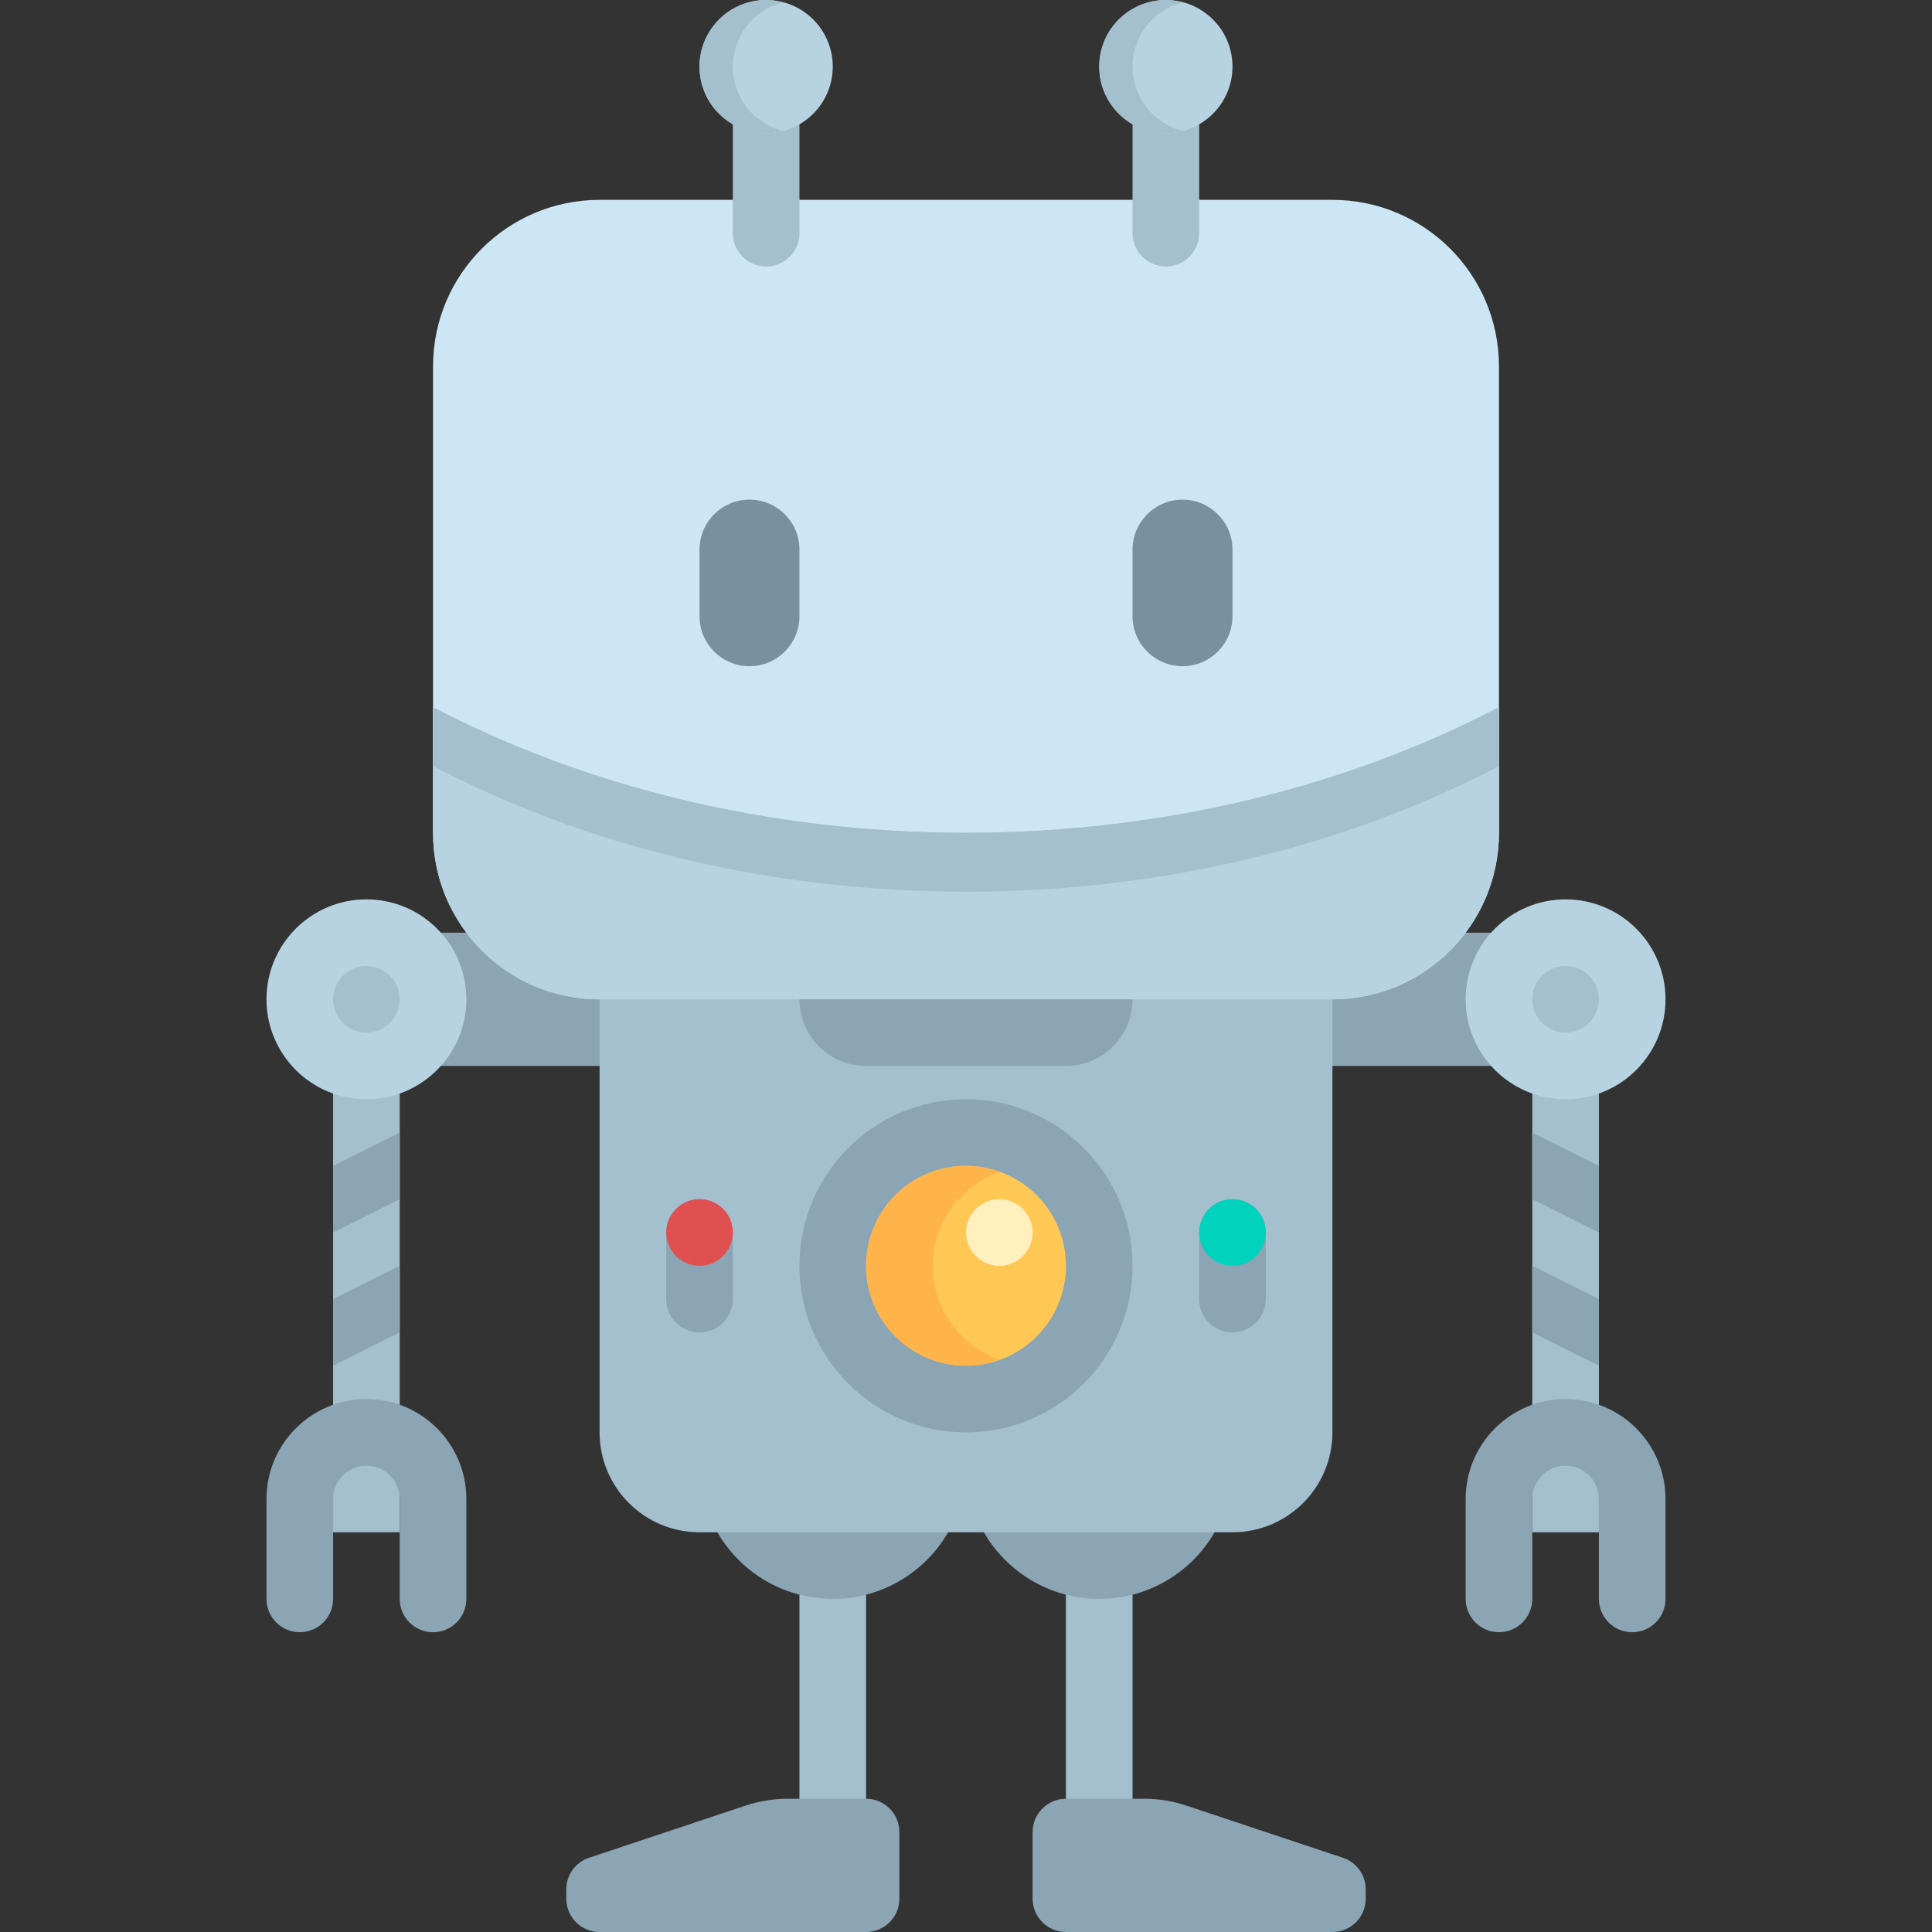 <?xml version="1.0" encoding="iso-8859-1"?>
<!-- Generator: Adobe Illustrator 19.0.0, SVG Export Plug-In . SVG Version: 6.00 Build 0)  -->
<svg version="1.1" id="Layer_1" xmlns="http://www.w3.org/2000/svg" xmlns:xlink="http://www.w3.org/1999/xlink" x="0px" y="0px"
	 viewBox="0 0 464 464" style="enable-background:new 0 0 464 464;" xml:space="preserve">
<rect x="0" y="0" width="464" height="464" fill="#333333" stroke="none"/>
<g>
	<g>
		<g>
			<rect x="80" y="224" style="fill:#8CA5B4;" width="304" height="32"/>
		</g>
	</g>
	<g>
		<g>
			<rect x="256" y="376" style="fill:#A4BFCE;" width="16" height="64"/>
		</g>
	</g>
	<g>
		<g>
			<path style="fill:#8CA5B4;" d="M320,464h-64c-4.418,0-8-3.582-8-8v-16c0-4.418,3.582-8,8-8h18.807
				c3.439,0,6.856,0.555,10.119,1.642l37.603,12.534c3.267,1.089,5.47,4.146,5.47,7.589V456C328,460.418,324.418,464,320,464z"/>
		</g>
	</g>
	<g>
		<g>
			<rect x="192" y="376" style="fill:#A4BFCE;" width="16" height="64"/>
		</g>
	</g>
	<g>
		<g>
			<circle style="fill:#8CA5B4;" cx="200" cy="352" r="32"/>
		</g>
	</g>
	<g>
		<g>
			<circle style="fill:#8CA5B4;" cx="264" cy="352" r="32"/>
		</g>
	</g>
	<g>
		<g>
			<rect x="80" y="256" style="fill:#A4BFCE;" width="16" height="112"/>
		</g>
	</g>
	<g>
		<g>
			<circle style="fill:#B7D3E2;" cx="88" cy="240" r="24"/>
		</g>
	</g>
	<g>
		<g>
			<circle style="fill:#A4BFCE;" cx="88" cy="240" r="8"/>
		</g>
	</g>
	<g>
		<g>
			<polygon style="fill:#8CA5B4;" points="96,320 80,328 80,312 96,304 			"/>
		</g>
	</g>
	<g>
		<g>
			<polygon style="fill:#8CA5B4;" points="96,288 80,296 80,280 96,272 			"/>
		</g>
	</g>
	<g>
		<g>
			<path style="fill:#8CA5B4;" d="M104,392c-4.422,0-8-3.578-8-8v-24c0-4.414-3.586-8-8-8s-8,3.586-8,8v24c0,4.422-3.578,8-8,8
				s-8-3.578-8-8v-24c0-13.234,10.766-24,24-24s24,10.766,24,24v24C112,388.422,108.422,392,104,392z"/>
		</g>
	</g>
	<g>
		<g>
			<rect x="368" y="256" style="fill:#A4BFCE;" width="16" height="112"/>
		</g>
	</g>
	<g>
		<g>
			<circle style="fill:#B7D3E2;" cx="376" cy="240" r="24"/>
		</g>
	</g>
	<g>
		<g>
			<circle style="fill:#A4BFCE;" cx="376" cy="240" r="8"/>
		</g>
	</g>
	<g>
		<g>
			<polygon style="fill:#8CA5B4;" points="368,320 384,328 384,312 368,304 			"/>
		</g>
	</g>
	<g>
		<g>
			<polygon style="fill:#8CA5B4;" points="368,288 384,296 384,280 368,272 			"/>
		</g>
	</g>
	<g>
		<g>
			<path style="fill:#8CA5B4;" d="M392,392c-4.422,0-8-3.578-8-8v-24c0-4.414-3.586-8-8-8s-8,3.586-8,8v24c0,4.422-3.578,8-8,8
				s-8-3.578-8-8v-24c0-13.234,10.766-24,24-24s24,10.766,24,24v24C400,388.422,396.422,392,392,392z"/>
		</g>
	</g>
	<g>
		<g>
			<path style="fill:#A4BFCE;" d="M296,368H168c-13.255,0-24-10.745-24-24V240h176v104C320,357.255,309.255,368,296,368z"/>
		</g>
	</g>
	<g>
		<g>
			<g>
				<path style="fill:#CDE6F5;" d="M320,240H144c-22.091,0-40-17.909-40-40V88c0-22.091,17.909-40,40-40h176
					c22.091,0,40,17.909,40,40v112C360,222.091,342.091,240,320,240z"/>
			</g>
		</g>
		<g>
			<g>
				<path style="fill:#B7D3E2;" d="M232,200c-47.606,0-91.711-11.172-128-30.164V200c0,22.091,17.909,40,40,40h176
					c22.091,0,40-17.909,40-40v-30.164C323.711,188.828,279.606,200,232,200z"/>
			</g>
		</g>
		<g>
			<g>
				<path style="fill:#7891A0;" d="M180,160L180,160c-6.627,0-12-5.373-12-12v-16c0-6.627,5.373-12,12-12l0,0
					c6.627,0,12,5.373,12,12v16C192,154.627,186.627,160,180,160z"/>
			</g>
		</g>
		<g>
			<g>
				<path style="fill:#7891A0;" d="M284,160L284,160c-6.627,0-12-5.373-12-12v-16c0-6.627,5.373-12,12-12l0,0
					c6.627,0,12,5.373,12,12v16C296,154.627,290.627,160,284,160z"/>
			</g>
		</g>
		<g>
			<g>
				<path style="fill:#A4BFCE;" d="M232,200c-47.606,0-91.711-11.172-128-30.164V184c36.289,18.992,80.394,30.164,128,30.164
					S323.711,202.992,360,184v-14.164C323.711,188.828,279.606,200,232,200z"/>
			</g>
		</g>
		<g>
			<g>
				<path style="fill:#A4BFCE;" d="M184,64L184,64c-4.418,0-8-3.582-8-8V24c0-4.418,3.582-8,8-8l0,0c4.418,0,8,3.582,8,8v32
					C192,60.418,188.418,64,184,64z"/>
			</g>
		</g>
		<g>
			<g>
				<circle style="fill:#B7D3E2;" cx="184" cy="16" r="16"/>
			</g>
		</g>
		<g>
			<g>
				<path style="fill:#A4BFCE;" d="M176,16c0-7.447,5.111-13.65,12-15.434C186.714,0.233,185.39,0,184,0c-8.836,0-16,7.163-16,16
					c0,8.836,7.164,16,16,16c1.39,0,2.714-0.233,4-0.566C181.111,29.65,176,23.447,176,16z"/>
			</g>
		</g>
		<g>
			<g>
				<path style="fill:#A4BFCE;" d="M280,64L280,64c-4.418,0-8-3.582-8-8V24c0-4.418,3.582-8,8-8l0,0c4.418,0,8,3.582,8,8v32
					C288,60.418,284.418,64,280,64z"/>
			</g>
		</g>
		<g>
			<g>
				<circle style="fill:#B7D3E2;" cx="280" cy="16" r="16"/>
			</g>
		</g>
		<g>
			<g>
				<path style="fill:#A4BFCE;" d="M272,16c0-7.447,5.111-13.65,12-15.434C282.714,0.233,281.39,0,280,0c-8.836,0-16,7.163-16,16
					c0,8.836,7.164,16,16,16c1.39,0,2.714-0.233,4-0.566C277.111,29.65,272,23.447,272,16z"/>
			</g>
		</g>
	</g>
	<g>
		<g>
			<circle style="fill:#8CA5B4;" cx="232" cy="304" r="40"/>
		</g>
	</g>
	<g>
		<g>
			<circle style="fill:#FFC855;" cx="232" cy="304" r="24"/>
		</g>
	</g>
	<g>
		<g>
			<path style="fill:#FFB44B;" d="M224,304c0-10.435,6.7-19.224,16-22.53c-2.514-0.894-5.18-1.47-8-1.47c-13.255,0-24,10.745-24,24
				s10.745,24,24,24c2.82,0,5.486-0.576,8-1.47C230.7,323.224,224,314.435,224,304z"/>
		</g>
	</g>
	<g>
		<g>
			<circle style="fill:#FFF0BE;" cx="240" cy="296" r="8"/>
		</g>
	</g>
	<g>
		<g>
			<path style="fill:#8CA5B4;" d="M256,256h-48c-8.837,0-16-7.163-16-16l0,0h80l0,0C272,248.837,264.837,256,256,256z"/>
		</g>
	</g>
	<g>
		<g>
			<path style="fill:#8CA5B4;" d="M296,320L296,320c-4.418,0-8-3.582-8-8v-16c0-4.418,3.582-8,8-8l0,0c4.418,0,8,3.582,8,8v16
				C304,316.418,300.418,320,296,320z"/>
		</g>
	</g>
	<g>
		<g>
			<path style="fill:#00D2BE;" d="M296,304L296,304c-4.418,0-8-3.582-8-8l0,0c0-4.418,3.582-8,8-8l0,0c4.418,0,8,3.582,8,8l0,0
				C304,300.418,300.418,304,296,304z"/>
		</g>
	</g>
	<g>
		<g>
			<path style="fill:#8CA5B4;" d="M168,320L168,320c-4.418,0-8-3.582-8-8v-16c0-4.418,3.582-8,8-8l0,0c4.418,0,8,3.582,8,8v16
				C176,316.418,172.418,320,168,320z"/>
		</g>
	</g>
	<g>
		<g>
			<path style="fill:#E15050;" d="M168,304L168,304c-4.418,0-8-3.582-8-8l0,0c0-4.418,3.582-8,8-8l0,0c4.418,0,8,3.582,8,8l0,0
				C176,300.418,172.418,304,168,304z"/>
		</g>
	</g>
	<g>
		<g>
			<path style="fill:#8CA5B4;" d="M144,464h64c4.418,0,8-3.582,8-8v-16c0-4.418-3.582-8-8-8h-18.807
				c-3.439,0-6.856,0.555-10.119,1.642l-37.603,12.534c-3.267,1.089-5.47,4.146-5.47,7.589V456C136,460.418,139.582,464,144,464z"/>
		</g>
	</g>
</g>
<g>
</g>
<g>
</g>
<g>
</g>
<g>
</g>
<g>
</g>
<g>
</g>
<g>
</g>
<g>
</g>
<g>
</g>
<g>
</g>
<g>
</g>
<g>
</g>
<g>
</g>
<g>
</g>
<g>
</g>
</svg>

